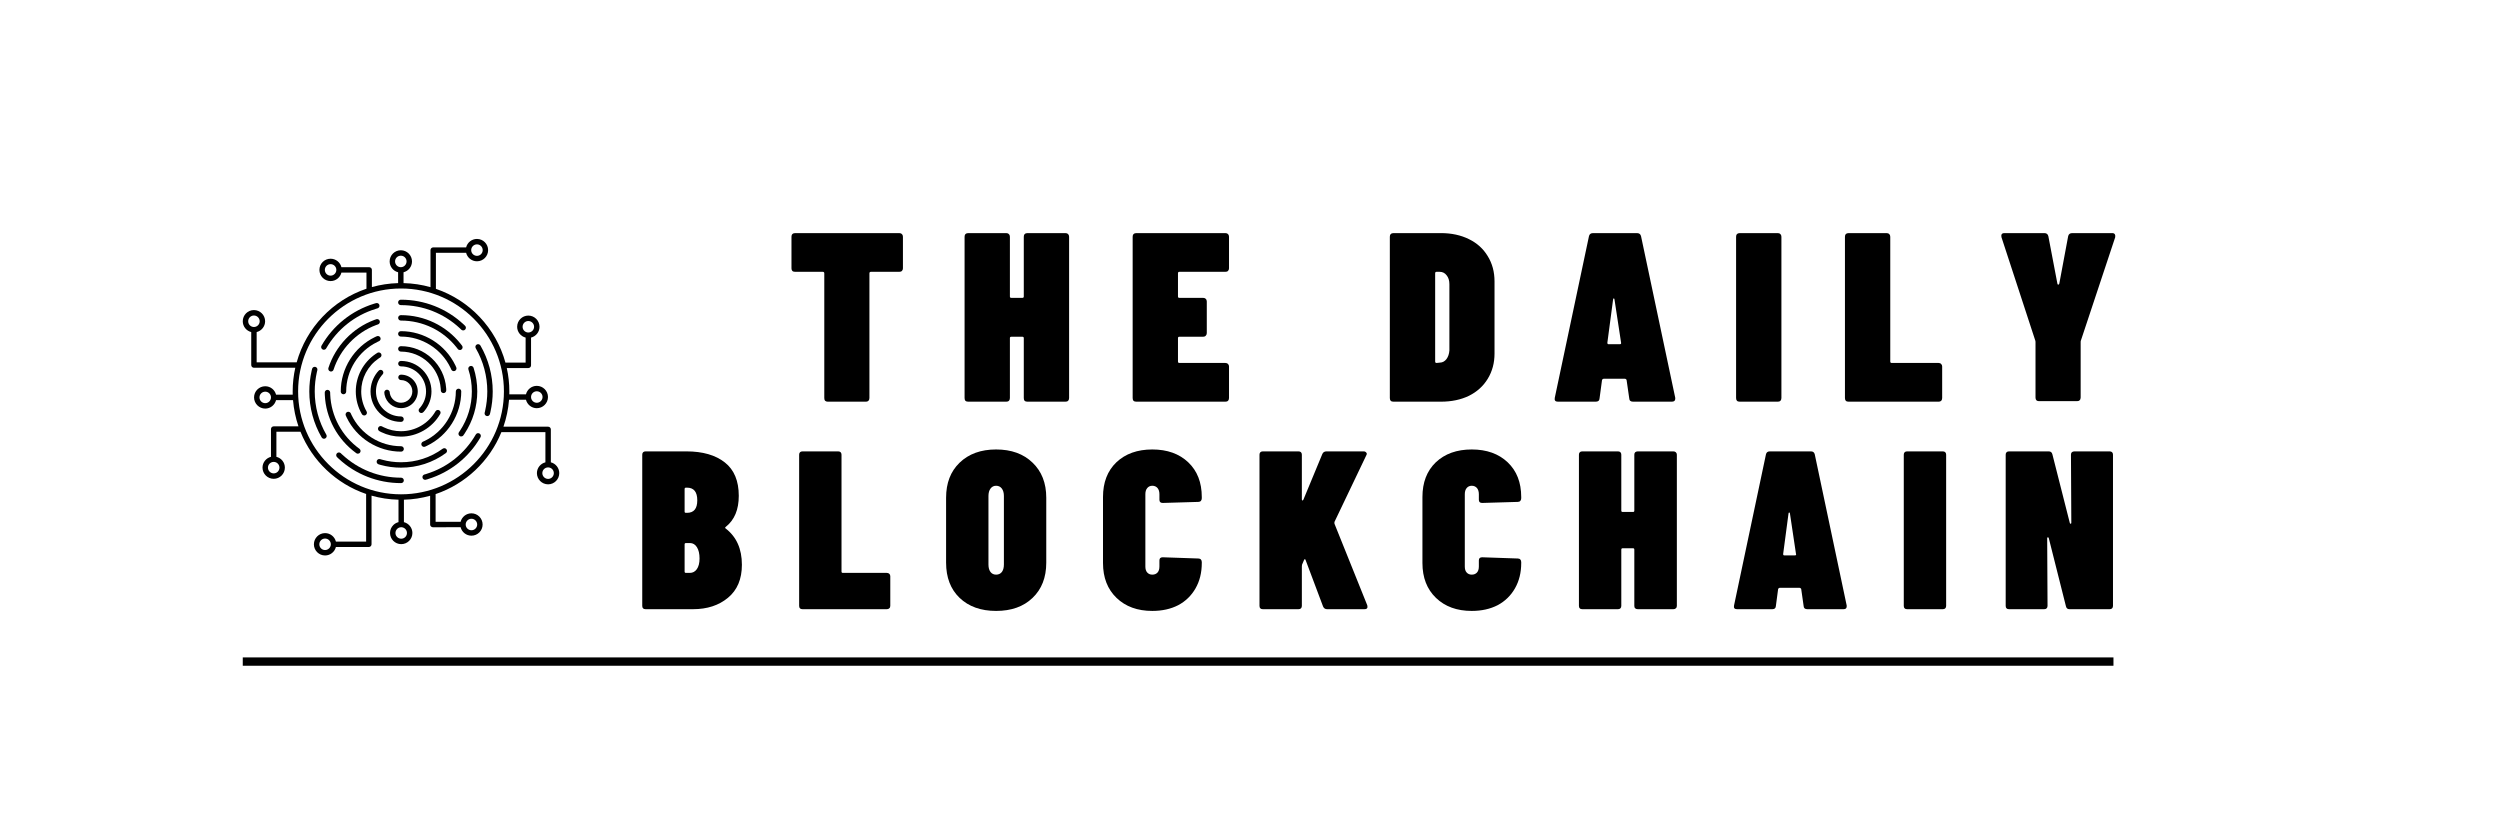 <svg xmlns="http://www.w3.org/2000/svg" xmlns:xlink="http://www.w3.org/1999/xlink" width="300" zoomAndPan="magnify" viewBox="0 0 224.88 75" height="100" preserveAspectRatio="xMidYMid meet"><defs><g></g><clipPath id="0a8875439f"><path d="M 21.789 21.508 L 50.273 21.508 L 50.273 49.992 L 21.789 49.992 Z M 21.789 21.508 " clip-rule="nonzero"></path></clipPath></defs><g clip-path="url(#0a8875439f)"><path fill="#000000" d="M 49.516 41.609 L 49.516 38.645 C 49.516 38.512 49.406 38.402 49.27 38.402 L 45.25 38.402 C 45.516 37.629 45.688 36.816 45.754 35.977 L 47.277 35.977 C 47.387 36.41 47.781 36.738 48.25 36.738 C 48.805 36.738 49.258 36.285 49.258 35.73 C 49.258 35.176 48.805 34.727 48.25 34.727 C 47.781 34.727 47.387 35.051 47.277 35.488 L 45.777 35.488 C 45.781 35.402 45.781 35.312 45.781 35.227 C 45.781 34.504 45.703 33.805 45.551 33.125 L 47.488 33.125 C 47.625 33.125 47.734 33.016 47.734 32.883 L 47.734 30.383 C 48.172 30.273 48.496 29.879 48.496 29.41 C 48.496 28.855 48.043 28.402 47.488 28.402 C 46.934 28.402 46.484 28.855 46.484 29.41 C 46.484 29.879 46.809 30.273 47.246 30.383 L 47.246 32.637 L 45.43 32.637 C 44.574 29.523 42.207 27.031 39.172 25.996 L 39.172 22.754 L 41.891 22.754 C 42 23.191 42.395 23.516 42.867 23.516 C 43.422 23.516 43.871 23.066 43.871 22.512 C 43.871 21.957 43.422 21.504 42.867 21.504 C 42.395 21.504 42 21.828 41.891 22.266 L 38.926 22.266 C 38.793 22.266 38.684 22.375 38.684 22.512 L 38.684 25.844 C 37.91 25.625 37.098 25.5 36.258 25.48 L 36.258 24.504 C 36.695 24.395 37.02 24 37.02 23.527 C 37.02 22.973 36.566 22.523 36.016 22.523 C 35.461 22.523 35.008 22.973 35.008 23.527 C 35.008 24 35.332 24.395 35.77 24.504 L 35.77 25.48 C 34.953 25.504 34.164 25.625 33.41 25.836 L 33.41 24.289 C 33.41 24.156 33.301 24.047 33.164 24.047 L 30.668 24.047 C 30.559 23.609 30.164 23.285 29.691 23.285 C 29.137 23.285 28.688 23.734 28.688 24.289 C 28.688 24.844 29.137 25.297 29.691 25.297 C 30.164 25.297 30.559 24.973 30.668 24.535 L 32.922 24.535 L 32.922 25.984 C 29.879 27.012 27.508 29.5 26.641 32.609 L 23.039 32.609 L 23.039 29.887 C 23.473 29.777 23.801 29.383 23.801 28.914 C 23.801 28.359 23.348 27.906 22.793 27.906 C 22.238 27.906 21.789 28.359 21.789 28.914 C 21.789 29.383 22.113 29.777 22.551 29.887 L 22.551 32.852 C 22.551 32.988 22.66 33.098 22.793 33.098 L 26.516 33.098 C 26.363 33.781 26.281 34.496 26.281 35.227 C 26.281 35.324 26.285 35.422 26.285 35.52 L 24.785 35.52 C 24.676 35.086 24.281 34.762 23.812 34.762 C 23.258 34.762 22.805 35.211 22.805 35.766 C 22.805 36.32 23.258 36.773 23.812 36.773 C 24.281 36.773 24.676 36.445 24.785 36.012 L 26.312 36.012 C 26.379 36.828 26.547 37.621 26.801 38.371 L 24.574 38.371 C 24.438 38.371 24.328 38.48 24.328 38.613 L 24.328 41.113 C 23.891 41.223 23.566 41.617 23.566 42.086 C 23.566 42.641 24.02 43.094 24.574 43.094 C 25.129 43.094 25.578 42.641 25.578 42.086 C 25.578 41.617 25.254 41.223 24.816 41.113 L 24.816 38.859 L 26.984 38.859 C 28.039 41.48 30.203 43.539 32.891 44.457 L 32.891 48.742 L 30.172 48.742 C 30.062 48.305 29.668 47.98 29.195 47.98 C 28.641 47.98 28.191 48.434 28.191 48.988 C 28.191 49.539 28.641 49.992 29.195 49.992 C 29.668 49.992 30.062 49.668 30.172 49.23 L 33.137 49.23 C 33.27 49.23 33.379 49.121 33.379 48.984 L 33.379 44.609 C 34.152 44.828 34.965 44.953 35.805 44.973 L 35.805 46.992 C 35.629 47.039 35.469 47.125 35.336 47.258 C 35.148 47.449 35.043 47.699 35.043 47.969 C 35.043 48.523 35.496 48.973 36.051 48.973 C 36.605 48.973 37.055 48.523 37.055 47.969 C 37.055 47.5 36.73 47.105 36.293 46.992 L 36.293 44.973 C 37.109 44.953 37.898 44.828 38.652 44.617 L 38.652 47.207 C 38.652 47.254 38.668 47.301 38.691 47.34 C 38.695 47.34 38.695 47.34 38.695 47.344 C 38.695 47.344 38.699 47.348 38.703 47.352 C 38.707 47.359 38.715 47.371 38.727 47.379 C 38.773 47.426 38.832 47.453 38.898 47.453 L 41.395 47.449 C 41.504 47.887 41.898 48.211 42.371 48.211 C 42.926 48.211 43.375 47.762 43.375 47.207 C 43.375 46.652 42.926 46.199 42.371 46.199 C 41.898 46.199 41.504 46.527 41.395 46.961 L 39.145 46.961 L 39.145 44.469 C 41.836 43.559 44.004 41.504 45.066 38.891 L 49.027 38.891 L 49.027 41.609 C 48.59 41.719 48.262 42.113 48.262 42.582 C 48.262 43.137 48.715 43.59 49.27 43.59 C 49.824 43.59 50.273 43.137 50.273 42.582 C 50.273 42.113 49.949 41.719 49.516 41.609 Z M 48.25 35.215 C 48.535 35.215 48.77 35.445 48.77 35.73 C 48.77 36.016 48.535 36.25 48.25 36.25 C 47.965 36.25 47.734 36.016 47.734 35.734 C 47.734 35.73 47.734 35.73 47.734 35.73 C 47.734 35.445 47.965 35.215 48.25 35.215 Z M 46.973 29.41 C 46.973 29.125 47.203 28.891 47.488 28.891 C 47.773 28.891 48.008 29.125 48.008 29.41 C 48.008 29.695 47.773 29.926 47.488 29.926 C 47.203 29.926 46.973 29.695 46.973 29.41 Z M 42.867 21.992 C 43.152 21.992 43.383 22.227 43.383 22.512 C 43.383 22.797 43.152 23.027 42.867 23.027 C 42.582 23.027 42.348 22.797 42.348 22.512 C 42.348 22.227 42.582 21.992 42.867 21.992 Z M 29.691 24.809 C 29.406 24.809 29.176 24.574 29.176 24.289 C 29.176 24.004 29.406 23.773 29.691 23.773 C 29.977 23.773 30.211 24.004 30.211 24.289 C 30.211 24.574 29.977 24.809 29.691 24.809 Z M 22.793 29.43 C 22.508 29.43 22.277 29.199 22.277 28.914 C 22.277 28.629 22.508 28.395 22.793 28.395 C 23.078 28.395 23.312 28.629 23.312 28.914 C 23.312 29.199 23.078 29.43 22.793 29.43 Z M 23.812 36.285 C 23.527 36.285 23.293 36.051 23.293 35.766 C 23.293 35.48 23.527 35.25 23.812 35.25 C 24.098 35.25 24.328 35.48 24.328 35.766 C 24.328 36.051 24.098 36.285 23.812 36.285 Z M 25.09 42.086 C 25.09 42.371 24.859 42.605 24.574 42.605 C 24.289 42.605 24.055 42.371 24.055 42.086 C 24.055 41.801 24.289 41.57 24.574 41.57 C 24.859 41.57 25.09 41.801 25.09 42.086 Z M 29.195 49.504 C 28.91 49.504 28.68 49.273 28.68 48.988 C 28.68 48.699 28.91 48.469 29.195 48.469 C 29.48 48.469 29.715 48.699 29.715 48.988 C 29.715 49.273 29.48 49.504 29.195 49.504 Z M 42.371 46.688 C 42.656 46.688 42.887 46.922 42.887 47.207 C 42.887 47.492 42.656 47.723 42.371 47.723 C 42.086 47.723 41.852 47.492 41.852 47.207 C 41.852 46.922 42.086 46.688 42.371 46.688 Z M 35.496 23.527 C 35.496 23.242 35.727 23.012 36.016 23.012 C 36.301 23.012 36.531 23.242 36.531 23.527 C 36.531 23.812 36.301 24.047 36.016 24.047 C 35.727 24.047 35.496 23.812 35.496 23.527 Z M 36.566 47.969 C 36.566 48.254 36.336 48.484 36.051 48.484 C 35.766 48.484 35.531 48.254 35.531 47.969 C 35.531 47.832 35.586 47.699 35.684 47.602 C 35.781 47.504 35.91 47.453 36.047 47.449 C 36.047 47.449 36.051 47.449 36.051 47.449 C 36.336 47.453 36.566 47.684 36.566 47.969 Z M 36.031 44.488 C 30.926 44.488 26.77 40.332 26.77 35.227 C 26.77 30.121 30.926 25.965 36.031 25.965 C 41.137 25.965 45.293 30.121 45.293 35.227 C 45.293 40.332 41.137 44.488 36.031 44.488 Z M 49.27 43.102 C 48.984 43.102 48.75 42.867 48.75 42.582 C 48.75 42.297 48.984 42.066 49.27 42.066 C 49.555 42.066 49.785 42.297 49.785 42.582 C 49.785 42.867 49.555 43.102 49.27 43.102 Z M 49.27 43.102 " fill-opacity="1" fill-rule="nonzero"></path></g><path fill="#000000" d="M 36.039 42.992 L 36.031 42.992 C 34.062 42.992 32.184 42.254 30.746 40.914 C 30.742 40.914 30.742 40.914 30.742 40.914 C 30.73 40.902 30.715 40.887 30.699 40.875 C 30.691 40.867 30.684 40.859 30.676 40.855 C 30.668 40.848 30.664 40.84 30.656 40.832 L 30.613 40.789 C 30.516 40.695 30.359 40.699 30.266 40.793 C 30.172 40.891 30.176 41.047 30.27 41.141 L 30.316 41.184 C 30.324 41.191 30.332 41.199 30.344 41.207 C 30.348 41.215 30.355 41.223 30.363 41.23 C 30.379 41.242 30.395 41.258 30.41 41.273 C 31.941 42.699 33.938 43.48 36.031 43.48 L 36.039 43.48 C 36.176 43.48 36.285 43.371 36.285 43.238 C 36.285 43.102 36.176 42.992 36.039 42.992 Z M 36.039 42.992 " fill-opacity="1" fill-rule="nonzero"></path><path fill="#000000" d="M 43.094 39.016 C 42.977 38.949 42.828 38.988 42.762 39.105 C 41.773 40.816 40.191 42.078 38.312 42.652 C 38.309 42.652 38.309 42.652 38.309 42.656 L 38.254 42.672 C 38.242 42.672 38.234 42.676 38.227 42.68 C 38.215 42.684 38.207 42.684 38.195 42.688 L 38.137 42.703 C 38.008 42.742 37.93 42.875 37.969 43.008 C 38 43.113 38.098 43.184 38.203 43.184 C 38.227 43.184 38.246 43.18 38.27 43.176 L 38.332 43.156 C 38.34 43.152 38.352 43.152 38.363 43.145 C 38.371 43.145 38.383 43.141 38.395 43.141 C 38.414 43.133 38.434 43.125 38.457 43.121 C 38.457 43.121 38.457 43.117 38.461 43.117 C 40.457 42.504 42.137 41.168 43.184 39.352 C 43.25 39.234 43.211 39.082 43.094 39.016 Z M 43.094 39.016 " fill-opacity="1" fill-rule="nonzero"></path><path fill="#000000" d="M 43.18 31.098 C 43.113 30.98 42.965 30.941 42.848 31.008 C 42.73 31.074 42.691 31.223 42.758 31.34 C 43.438 32.516 43.797 33.859 43.797 35.227 C 43.797 35.816 43.73 36.398 43.602 36.969 L 43.59 37.027 C 43.586 37.035 43.586 37.047 43.582 37.055 C 43.578 37.066 43.578 37.074 43.574 37.086 L 43.559 37.145 C 43.527 37.277 43.605 37.41 43.738 37.441 C 43.758 37.445 43.777 37.449 43.797 37.449 C 43.906 37.449 44.004 37.375 44.031 37.266 L 44.047 37.203 C 44.051 37.191 44.051 37.18 44.055 37.172 C 44.059 37.16 44.062 37.148 44.062 37.141 L 44.078 37.078 C 44.078 37.078 44.078 37.074 44.078 37.074 C 44.215 36.473 44.285 35.852 44.285 35.227 C 44.285 33.773 43.902 32.348 43.18 31.098 Z M 43.18 31.098 " fill-opacity="1" fill-rule="nonzero"></path><path fill="#000000" d="M 28.266 35.227 C 28.266 34.641 28.332 34.059 28.457 33.496 L 28.473 33.434 C 28.477 33.426 28.477 33.414 28.477 33.406 C 28.48 33.395 28.484 33.387 28.488 33.375 L 28.5 33.316 C 28.535 33.188 28.457 33.055 28.324 33.02 C 28.195 32.988 28.062 33.066 28.027 33.199 L 28.012 33.262 C 28.008 33.27 28.008 33.281 28.008 33.293 C 28.004 33.301 28 33.312 27.996 33.324 L 27.984 33.383 C 27.984 33.383 27.984 33.387 27.984 33.387 C 27.848 33.988 27.777 34.605 27.777 35.227 C 27.777 36.684 28.16 38.113 28.887 39.363 C 28.934 39.441 29.016 39.488 29.098 39.488 C 29.141 39.488 29.184 39.477 29.223 39.453 C 29.336 39.387 29.379 39.238 29.309 39.121 C 28.625 37.941 28.266 36.598 28.266 35.227 Z M 28.266 35.227 " fill-opacity="1" fill-rule="nonzero"></path><path fill="#000000" d="M 28.965 31.445 C 29.004 31.469 29.043 31.477 29.086 31.477 C 29.168 31.477 29.254 31.434 29.297 31.355 C 30.285 29.645 31.863 28.383 33.742 27.805 L 33.801 27.785 C 33.812 27.781 33.82 27.777 33.828 27.773 C 33.84 27.773 33.848 27.77 33.859 27.77 L 33.918 27.75 C 34.047 27.715 34.125 27.582 34.086 27.449 C 34.051 27.32 33.914 27.246 33.785 27.281 L 33.723 27.301 C 33.711 27.301 33.703 27.305 33.691 27.309 C 33.684 27.312 33.672 27.312 33.66 27.316 L 33.602 27.336 C 33.602 27.336 33.602 27.336 33.598 27.336 C 31.602 27.953 29.922 29.293 28.875 31.113 C 28.809 31.227 28.848 31.379 28.965 31.445 Z M 28.965 31.445 " fill-opacity="1" fill-rule="nonzero"></path><path fill="#000000" d="M 36.016 27.461 L 36.031 27.461 C 38.004 27.461 39.883 28.199 41.324 29.543 L 41.367 29.586 C 41.375 29.594 41.383 29.598 41.395 29.605 C 41.398 29.613 41.406 29.621 41.414 29.629 L 41.457 29.672 C 41.504 29.715 41.566 29.738 41.629 29.738 C 41.691 29.738 41.754 29.715 41.801 29.664 C 41.898 29.57 41.895 29.414 41.797 29.32 L 41.75 29.277 C 41.742 29.27 41.734 29.262 41.727 29.254 C 41.719 29.246 41.715 29.238 41.707 29.23 L 41.66 29.188 L 41.656 29.188 C 40.125 27.758 38.129 26.973 36.031 26.973 L 36.016 26.973 C 35.879 26.973 35.77 27.082 35.77 27.215 C 35.77 27.352 35.879 27.461 36.016 27.461 Z M 36.016 27.461 " fill-opacity="1" fill-rule="nonzero"></path><path fill="#000000" d="M 42.406 35.227 C 42.406 36.488 42.039 37.703 41.348 38.75 C 41.336 38.766 41.324 38.781 41.312 38.801 C 41.309 38.809 41.305 38.816 41.297 38.824 C 41.293 38.832 41.285 38.84 41.281 38.848 L 41.246 38.898 C 41.168 39.008 41.195 39.16 41.305 39.238 C 41.348 39.27 41.395 39.281 41.445 39.281 C 41.523 39.281 41.598 39.246 41.645 39.18 L 41.68 39.125 C 41.688 39.117 41.691 39.109 41.699 39.098 C 41.707 39.09 41.711 39.082 41.719 39.074 C 41.73 39.055 41.742 39.039 41.754 39.02 C 42.5 37.895 42.895 36.582 42.895 35.227 C 42.895 34.5 42.781 33.785 42.562 33.102 C 42.52 32.973 42.383 32.902 42.254 32.945 C 42.125 32.988 42.055 33.125 42.098 33.254 C 42.305 33.887 42.406 34.551 42.406 35.227 Z M 42.406 35.227 " fill-opacity="1" fill-rule="nonzero"></path><path fill="#000000" d="M 34.012 41.789 C 34.031 41.797 34.051 41.801 34.07 41.809 C 34.082 41.812 34.094 41.812 34.102 41.816 C 34.113 41.82 34.121 41.824 34.133 41.824 L 34.195 41.844 C 34.793 42.008 35.41 42.09 36.031 42.09 C 37.496 42.09 38.891 41.637 40.07 40.777 C 40.18 40.699 40.203 40.547 40.125 40.438 C 40.047 40.328 39.895 40.305 39.785 40.383 C 38.688 41.18 37.391 41.602 36.031 41.602 C 35.453 41.602 34.879 41.527 34.324 41.371 L 34.27 41.355 C 34.258 41.355 34.25 41.352 34.238 41.352 C 34.23 41.348 34.219 41.344 34.211 41.34 L 34.152 41.324 C 34.023 41.281 33.887 41.355 33.848 41.484 C 33.809 41.613 33.883 41.75 34.012 41.789 Z M 34.012 41.789 " fill-opacity="1" fill-rule="nonzero"></path><path fill="#000000" d="M 32.004 40.785 C 32.047 40.816 32.098 40.832 32.148 40.832 C 32.223 40.832 32.297 40.797 32.344 40.73 C 32.426 40.625 32.398 40.469 32.289 40.391 C 30.703 39.242 29.746 37.461 29.66 35.512 C 29.66 35.508 29.66 35.508 29.66 35.508 L 29.66 35.449 C 29.66 35.438 29.656 35.426 29.656 35.418 C 29.656 35.406 29.656 35.398 29.656 35.387 L 29.656 35.328 C 29.652 35.191 29.543 35.086 29.406 35.086 C 29.273 35.09 29.164 35.199 29.168 35.336 L 29.168 35.398 C 29.168 35.41 29.172 35.422 29.172 35.434 C 29.172 35.441 29.172 35.453 29.172 35.465 C 29.172 35.484 29.172 35.504 29.172 35.523 C 29.172 35.523 29.172 35.527 29.172 35.527 C 29.266 37.629 30.297 39.547 32.004 40.785 Z M 32.004 40.785 " fill-opacity="1" fill-rule="nonzero"></path><path fill="#000000" d="M 33.805 28.73 L 33.742 28.754 C 33.734 28.758 33.723 28.762 33.715 28.766 C 33.703 28.77 33.695 28.77 33.684 28.773 C 33.664 28.781 33.645 28.789 33.625 28.797 C 33.625 28.797 33.625 28.797 33.621 28.797 C 31.676 29.527 30.133 31.141 29.496 33.117 C 29.457 33.246 29.527 33.383 29.656 33.426 C 29.68 33.434 29.703 33.438 29.73 33.438 C 29.832 33.438 29.93 33.371 29.961 33.266 C 30.555 31.434 31.984 29.934 33.793 29.254 C 33.812 29.246 33.832 29.242 33.852 29.234 C 33.859 29.23 33.867 29.227 33.879 29.223 C 33.887 29.219 33.898 29.219 33.906 29.215 L 33.965 29.195 C 34.09 29.148 34.16 29.012 34.113 28.883 C 34.07 28.758 33.934 28.688 33.805 28.73 Z M 33.805 28.73 " fill-opacity="1" fill-rule="nonzero"></path><path fill="#000000" d="M 36.016 28.852 L 36.031 28.852 C 37.988 28.852 39.809 29.73 41.027 31.262 L 41.062 31.309 C 41.07 31.316 41.074 31.324 41.082 31.332 C 41.086 31.34 41.094 31.348 41.102 31.359 L 41.137 31.406 C 41.184 31.469 41.258 31.504 41.332 31.504 C 41.383 31.504 41.434 31.488 41.477 31.453 C 41.586 31.371 41.605 31.219 41.527 31.113 C 41.512 31.094 41.5 31.078 41.488 31.062 C 41.48 31.051 41.473 31.043 41.465 31.035 C 41.461 31.027 41.453 31.02 41.449 31.012 L 41.41 30.961 C 40.098 29.309 38.137 28.363 36.031 28.363 L 36.016 28.363 C 35.883 28.363 35.773 28.473 35.773 28.605 C 35.773 28.742 35.883 28.852 36.016 28.852 Z M 36.016 28.852 " fill-opacity="1" fill-rule="nonzero"></path><path fill="#000000" d="M 33.852 30.262 C 33.836 30.27 33.816 30.277 33.797 30.285 C 33.785 30.289 33.777 30.297 33.766 30.301 C 33.758 30.305 33.746 30.309 33.738 30.312 C 33.719 30.32 33.699 30.332 33.68 30.34 C 31.816 31.238 30.609 33.156 30.609 35.227 L 30.609 35.238 C 30.609 35.375 30.719 35.484 30.852 35.484 C 30.988 35.484 31.098 35.375 31.098 35.238 L 31.098 35.227 C 31.098 33.344 32.195 31.598 33.895 30.781 C 33.91 30.77 33.926 30.762 33.945 30.754 C 33.953 30.75 33.961 30.746 33.969 30.742 C 33.98 30.738 33.988 30.734 33.996 30.73 C 34.016 30.723 34.031 30.715 34.051 30.707 C 34.172 30.652 34.23 30.508 34.176 30.387 C 34.121 30.262 33.977 30.207 33.852 30.262 Z M 33.852 30.262 " fill-opacity="1" fill-rule="nonzero"></path><path fill="#000000" d="M 41.453 35.223 C 41.453 35.09 41.344 34.98 41.211 34.98 C 41.074 34.98 40.965 35.094 40.965 35.227 C 40.965 37.113 39.863 38.859 38.164 39.68 L 38.109 39.703 C 38.102 39.707 38.094 39.711 38.086 39.715 C 38.078 39.719 38.066 39.723 38.059 39.727 L 38.004 39.75 C 37.883 39.805 37.824 39.949 37.879 40.07 C 37.922 40.164 38.012 40.219 38.105 40.219 C 38.137 40.219 38.172 40.211 38.203 40.199 C 38.223 40.188 38.242 40.18 38.258 40.172 C 38.27 40.168 38.277 40.164 38.289 40.156 C 38.297 40.152 38.309 40.148 38.316 40.145 L 38.371 40.121 C 38.371 40.121 38.375 40.117 38.375 40.117 C 40.246 39.219 41.453 37.301 41.453 35.227 Z M 41.453 35.223 " fill-opacity="1" fill-rule="nonzero"></path><path fill="#000000" d="M 36.016 30.293 L 36.031 30.293 C 37.922 30.293 39.668 31.395 40.484 33.098 L 40.508 33.152 C 40.512 33.16 40.516 33.168 40.523 33.176 C 40.523 33.184 40.527 33.195 40.531 33.203 C 40.539 33.223 40.547 33.238 40.555 33.258 C 40.598 33.348 40.688 33.402 40.781 33.402 C 40.812 33.402 40.844 33.395 40.879 33.383 C 41 33.328 41.059 33.184 41.004 33.062 C 40.996 33.043 40.988 33.023 40.977 33.004 C 40.973 32.992 40.969 32.984 40.965 32.977 C 40.961 32.965 40.957 32.953 40.953 32.945 C 40.941 32.926 40.934 32.906 40.926 32.887 C 40.027 31.016 38.105 29.805 36.031 29.805 L 36.016 29.805 C 35.879 29.805 35.77 29.914 35.77 30.051 C 35.773 30.184 35.883 30.293 36.016 30.293 Z M 36.016 30.293 " fill-opacity="1" fill-rule="nonzero"></path><path fill="#000000" d="M 31.582 37.363 C 31.574 37.344 31.566 37.328 31.559 37.309 C 31.555 37.301 31.547 37.293 31.543 37.285 C 31.539 37.277 31.539 37.266 31.535 37.258 L 31.512 37.203 C 31.457 37.082 31.312 37.027 31.188 37.078 C 31.066 37.133 31.008 37.277 31.062 37.402 L 31.09 37.457 C 31.094 37.469 31.098 37.477 31.102 37.488 C 31.105 37.496 31.109 37.508 31.113 37.516 C 31.125 37.535 31.133 37.555 31.141 37.574 C 32.039 39.441 33.961 40.648 36.031 40.648 L 36.039 40.648 C 36.176 40.648 36.285 40.539 36.285 40.406 C 36.285 40.27 36.176 40.16 36.039 40.16 L 36.031 40.16 C 34.145 40.16 32.398 39.062 31.582 37.363 Z M 31.582 37.363 " fill-opacity="1" fill-rule="nonzero"></path><path fill="#000000" d="M 34.469 38.453 C 34.453 38.445 34.434 38.434 34.418 38.426 C 34.41 38.422 34.402 38.418 34.391 38.414 C 34.383 38.41 34.375 38.406 34.367 38.402 C 34.352 38.395 34.336 38.383 34.32 38.375 C 34.199 38.309 34.051 38.355 33.988 38.473 C 33.922 38.59 33.965 38.738 34.086 38.805 C 34.102 38.812 34.121 38.824 34.141 38.832 C 34.152 38.84 34.16 38.844 34.172 38.848 C 34.18 38.852 34.188 38.859 34.199 38.863 C 34.219 38.871 34.234 38.883 34.254 38.891 C 34.812 39.16 35.41 39.297 36.031 39.297 C 37.48 39.297 38.836 38.516 39.559 37.258 C 39.629 37.141 39.586 36.992 39.469 36.926 C 39.355 36.859 39.203 36.898 39.137 37.016 C 38.5 38.121 37.309 38.809 36.031 38.809 C 35.484 38.809 34.957 38.691 34.469 38.453 Z M 34.469 38.453 " fill-opacity="1" fill-rule="nonzero"></path><path fill="#000000" d="M 36.02 31.645 L 36.031 31.645 C 37.906 31.645 39.473 33.105 39.605 34.973 C 39.605 34.992 39.609 35.008 39.609 35.027 C 39.609 35.039 39.609 35.047 39.613 35.055 C 39.613 35.066 39.609 35.074 39.613 35.082 C 39.613 35.102 39.613 35.121 39.613 35.141 C 39.617 35.273 39.727 35.379 39.855 35.379 C 39.859 35.379 39.863 35.379 39.863 35.379 C 40 35.375 40.105 35.262 40.102 35.129 C 40.102 35.105 40.102 35.086 40.102 35.066 C 40.098 35.055 40.098 35.043 40.098 35.031 C 40.098 35.023 40.098 35.012 40.098 35 C 40.094 34.98 40.094 34.961 40.094 34.938 C 39.945 32.816 38.16 31.156 36.031 31.156 L 36.02 31.156 C 35.883 31.156 35.773 31.266 35.773 31.398 C 35.773 31.535 35.883 31.645 36.02 31.645 Z M 36.02 31.645 " fill-opacity="1" fill-rule="nonzero"></path><path fill="#000000" d="M 33.902 31.754 C 33.887 31.766 33.867 31.777 33.848 31.789 C 33.84 31.797 33.832 31.801 33.824 31.809 C 33.812 31.812 33.805 31.816 33.797 31.824 C 33.777 31.836 33.762 31.848 33.742 31.859 C 32.625 32.621 31.961 33.879 31.961 35.227 C 31.961 35.945 32.148 36.652 32.508 37.27 C 32.555 37.348 32.637 37.391 32.719 37.391 C 32.762 37.391 32.805 37.383 32.844 37.359 C 32.961 37.289 33 37.141 32.93 37.023 C 32.617 36.48 32.449 35.859 32.449 35.227 C 32.449 34.039 33.035 32.934 34.016 32.262 C 34.016 32.262 34.016 32.262 34.02 32.262 C 34.035 32.254 34.051 32.242 34.066 32.23 C 34.074 32.227 34.078 32.223 34.086 32.215 C 34.094 32.211 34.102 32.207 34.109 32.203 C 34.125 32.191 34.145 32.18 34.16 32.172 C 34.273 32.102 34.309 31.949 34.238 31.836 C 34.168 31.723 34.02 31.684 33.902 31.754 Z M 33.902 31.754 " fill-opacity="1" fill-rule="nonzero"></path><path fill="#000000" d="M 37.789 36.641 C 37.777 36.656 37.766 36.668 37.754 36.684 C 37.746 36.691 37.742 36.695 37.738 36.703 C 37.73 36.711 37.727 36.715 37.719 36.723 C 37.707 36.734 37.695 36.75 37.684 36.762 C 37.59 36.859 37.598 37.016 37.695 37.105 C 37.742 37.152 37.801 37.172 37.863 37.172 C 37.926 37.172 37.992 37.148 38.039 37.094 C 38.055 37.078 38.07 37.062 38.086 37.047 C 38.09 37.039 38.098 37.031 38.105 37.023 C 38.113 37.016 38.121 37.008 38.125 37 C 38.141 36.98 38.152 36.965 38.168 36.949 C 38.559 36.465 38.773 35.852 38.773 35.227 C 38.773 33.715 37.543 32.484 36.027 32.484 L 36.02 32.484 C 35.887 32.484 35.777 32.594 35.777 32.727 C 35.777 32.863 35.887 32.973 36.02 32.973 L 36.031 32.973 C 37.273 32.973 38.285 33.984 38.285 35.227 C 38.285 35.75 38.113 36.238 37.789 36.641 Z M 37.789 36.641 " fill-opacity="1" fill-rule="nonzero"></path><path fill="#000000" d="M 34.02 33.363 C 34.004 33.379 33.988 33.395 33.977 33.41 C 33.969 33.418 33.961 33.426 33.957 33.438 C 33.945 33.445 33.941 33.453 33.934 33.461 C 33.918 33.477 33.906 33.492 33.891 33.508 C 33.504 33.992 33.289 34.605 33.289 35.227 C 33.289 36.738 34.52 37.969 36.031 37.969 L 36.035 37.969 C 36.172 37.969 36.277 37.859 36.277 37.727 C 36.277 37.59 36.168 37.48 36.031 37.48 C 34.789 37.48 33.777 36.469 33.777 35.227 C 33.777 34.707 33.949 34.219 34.273 33.816 C 34.285 33.801 34.297 33.789 34.305 33.773 C 34.312 33.77 34.316 33.762 34.32 33.754 C 34.328 33.746 34.336 33.742 34.34 33.734 C 34.352 33.723 34.363 33.707 34.375 33.695 C 34.469 33.598 34.461 33.441 34.363 33.352 C 34.266 33.258 34.109 33.266 34.02 33.363 Z M 34.02 33.363 " fill-opacity="1" fill-rule="nonzero"></path><path fill="#000000" d="M 34.543 35.441 C 34.543 35.453 34.543 35.465 34.543 35.477 C 34.547 35.5 34.555 35.523 34.559 35.547 C 34.707 36.234 35.328 36.734 36.031 36.734 C 36.863 36.734 37.539 36.059 37.539 35.227 C 37.539 34.395 36.863 33.719 36.031 33.719 L 36.027 33.719 C 35.891 33.719 35.785 33.828 35.785 33.965 C 35.785 34.098 35.898 34.207 36.031 34.207 C 36.594 34.207 37.051 34.664 37.051 35.227 C 37.051 35.789 36.594 36.246 36.031 36.246 C 35.555 36.246 35.137 35.91 35.035 35.445 C 35.031 35.43 35.027 35.414 35.027 35.398 C 35.023 35.391 35.023 35.383 35.02 35.375 C 35.02 35.367 35.02 35.359 35.02 35.348 C 35.02 35.332 35.016 35.316 35.016 35.301 C 35.004 35.168 34.887 35.066 34.754 35.074 C 34.621 35.086 34.52 35.203 34.527 35.336 C 34.531 35.359 34.531 35.383 34.535 35.406 C 34.535 35.418 34.539 35.43 34.543 35.441 Z M 34.543 35.441 " fill-opacity="1" fill-rule="nonzero"></path><g fill="#000000" fill-opacity="1"><g transform="translate(70.782, 36.151)"><g><path d="M 10.094 -15.172 C 10.195 -15.172 10.273 -15.141 10.328 -15.078 C 10.391 -15.023 10.422 -14.945 10.422 -14.844 L 10.422 -12 C 10.422 -11.906 10.391 -11.828 10.328 -11.766 C 10.273 -11.711 10.195 -11.688 10.094 -11.688 L 7.547 -11.688 C 7.453 -11.688 7.406 -11.641 7.406 -11.547 L 7.406 -0.328 C 7.406 -0.223 7.375 -0.141 7.312 -0.078 C 7.258 -0.023 7.188 0 7.094 0 L 3.656 0 C 3.562 0 3.484 -0.023 3.422 -0.078 C 3.367 -0.141 3.344 -0.223 3.344 -0.328 L 3.344 -11.547 C 3.344 -11.641 3.297 -11.688 3.203 -11.688 L 0.719 -11.688 C 0.613 -11.688 0.531 -11.711 0.469 -11.766 C 0.414 -11.828 0.391 -11.906 0.391 -12 L 0.391 -14.844 C 0.391 -14.945 0.414 -15.023 0.469 -15.078 C 0.531 -15.141 0.613 -15.172 0.719 -15.172 Z M 10.094 -15.172 "></path></g></g></g><g fill="#000000" fill-opacity="1"><g transform="translate(86.19, 36.151)"><g><path d="M 5.891 -14.844 C 5.891 -14.945 5.914 -15.023 5.969 -15.078 C 6.031 -15.141 6.113 -15.172 6.219 -15.172 L 9.641 -15.172 C 9.742 -15.172 9.82 -15.141 9.875 -15.078 C 9.938 -15.023 9.969 -14.945 9.969 -14.844 L 9.969 -0.328 C 9.969 -0.223 9.938 -0.141 9.875 -0.078 C 9.82 -0.023 9.742 0 9.641 0 L 6.219 0 C 6.113 0 6.031 -0.023 5.969 -0.078 C 5.914 -0.141 5.891 -0.223 5.891 -0.328 L 5.891 -5.719 C 5.891 -5.801 5.848 -5.844 5.766 -5.844 L 4.766 -5.844 C 4.68 -5.844 4.641 -5.801 4.641 -5.719 L 4.641 -0.328 C 4.641 -0.223 4.609 -0.141 4.547 -0.078 C 4.492 -0.023 4.414 0 4.312 0 L 0.891 0 C 0.785 0 0.703 -0.023 0.641 -0.078 C 0.586 -0.141 0.562 -0.223 0.562 -0.328 L 0.562 -14.844 C 0.562 -14.945 0.586 -15.023 0.641 -15.078 C 0.703 -15.141 0.785 -15.172 0.891 -15.172 L 4.312 -15.172 C 4.414 -15.172 4.492 -15.141 4.547 -15.078 C 4.609 -15.023 4.641 -14.945 4.641 -14.844 L 4.641 -9.469 C 4.641 -9.383 4.68 -9.344 4.766 -9.344 L 5.766 -9.344 C 5.848 -9.344 5.891 -9.383 5.891 -9.469 Z M 5.891 -14.844 "></path></g></g></g><g fill="#000000" fill-opacity="1"><g transform="translate(101.317, 36.151)"><g><path d="M 9.234 -12 C 9.234 -11.906 9.203 -11.828 9.141 -11.766 C 9.086 -11.711 9.008 -11.688 8.906 -11.688 L 4.766 -11.688 C 4.68 -11.688 4.641 -11.641 4.641 -11.547 L 4.641 -9.469 C 4.641 -9.383 4.68 -9.344 4.766 -9.344 L 6.906 -9.344 C 7.008 -9.344 7.086 -9.312 7.141 -9.25 C 7.203 -9.195 7.234 -9.117 7.234 -9.016 L 7.234 -6.172 C 7.234 -6.078 7.203 -6 7.141 -5.938 C 7.086 -5.875 7.008 -5.844 6.906 -5.844 L 4.766 -5.844 C 4.68 -5.844 4.641 -5.801 4.641 -5.719 L 4.641 -3.625 C 4.641 -3.531 4.68 -3.484 4.766 -3.484 L 8.906 -3.484 C 9.008 -3.484 9.086 -3.453 9.141 -3.391 C 9.203 -3.336 9.234 -3.266 9.234 -3.172 L 9.234 -0.328 C 9.234 -0.223 9.203 -0.141 9.141 -0.078 C 9.086 -0.023 9.008 0 8.906 0 L 0.891 0 C 0.785 0 0.703 -0.023 0.641 -0.078 C 0.586 -0.141 0.562 -0.223 0.562 -0.328 L 0.562 -14.844 C 0.562 -14.945 0.586 -15.023 0.641 -15.078 C 0.703 -15.141 0.785 -15.172 0.891 -15.172 L 8.906 -15.172 C 9.008 -15.172 9.086 -15.141 9.141 -15.078 C 9.203 -15.023 9.234 -14.945 9.234 -14.844 Z M 9.234 -12 "></path></g></g></g><g fill="#000000" fill-opacity="1"><g transform="translate(115.534, 36.151)"><g></g></g></g><g fill="#000000" fill-opacity="1"><g transform="translate(124.463, 36.151)"><g><path d="M 0.891 0 C 0.785 0 0.703 -0.023 0.641 -0.078 C 0.586 -0.141 0.562 -0.223 0.562 -0.328 L 0.562 -14.844 C 0.562 -14.945 0.586 -15.023 0.641 -15.078 C 0.703 -15.141 0.785 -15.172 0.891 -15.172 L 5.156 -15.172 C 6.113 -15.172 6.957 -14.988 7.688 -14.625 C 8.414 -14.27 8.977 -13.758 9.375 -13.094 C 9.781 -12.438 9.984 -11.68 9.984 -10.828 L 9.984 -4.328 C 9.984 -3.484 9.781 -2.727 9.375 -2.062 C 8.977 -1.406 8.414 -0.895 7.688 -0.531 C 6.957 -0.176 6.113 0 5.156 0 Z M 4.641 -3.625 C 4.641 -3.531 4.68 -3.484 4.766 -3.484 L 5.078 -3.516 C 5.305 -3.523 5.5 -3.629 5.656 -3.828 C 5.812 -4.035 5.898 -4.297 5.922 -4.609 L 5.922 -10.578 C 5.922 -10.91 5.836 -11.176 5.672 -11.375 C 5.516 -11.582 5.305 -11.688 5.047 -11.688 L 4.766 -11.688 C 4.68 -11.688 4.641 -11.641 4.641 -11.547 Z M 4.641 -3.625 "></path></g></g></g><g fill="#000000" fill-opacity="1"><g transform="translate(139.525, 36.151)"><g><path d="M 7.391 0 C 7.172 0 7.055 -0.098 7.047 -0.297 L 6.812 -1.922 C 6.812 -1.953 6.797 -1.984 6.766 -2.016 C 6.734 -2.047 6.695 -2.062 6.656 -2.062 L 4.75 -2.062 C 4.707 -2.062 4.672 -2.047 4.641 -2.016 C 4.609 -1.984 4.594 -1.953 4.594 -1.922 L 4.375 -0.297 C 4.363 -0.098 4.25 0 4.031 0 L 0.625 0 C 0.395 0 0.301 -0.113 0.344 -0.344 L 3.422 -14.891 C 3.461 -15.078 3.586 -15.172 3.797 -15.172 L 7.734 -15.172 C 7.941 -15.172 8.066 -15.078 8.109 -14.891 L 11.188 -0.344 L 11.188 -0.266 C 11.188 -0.086 11.082 0 10.875 0 Z M 5.078 -5.312 C 5.078 -5.219 5.109 -5.172 5.172 -5.172 L 6.203 -5.172 C 6.297 -5.172 6.332 -5.219 6.312 -5.312 L 5.719 -9.203 C 5.707 -9.266 5.688 -9.297 5.656 -9.297 C 5.625 -9.297 5.602 -9.266 5.594 -9.203 Z M 5.078 -5.312 "></path></g></g></g><g fill="#000000" fill-opacity="1"><g transform="translate(155.626, 36.151)"><g><path d="M 0.891 0 C 0.785 0 0.703 -0.023 0.641 -0.078 C 0.586 -0.141 0.562 -0.223 0.562 -0.328 L 0.562 -14.844 C 0.562 -14.945 0.586 -15.023 0.641 -15.078 C 0.703 -15.141 0.785 -15.172 0.891 -15.172 L 4.312 -15.172 C 4.414 -15.172 4.492 -15.141 4.547 -15.078 C 4.609 -15.023 4.641 -14.945 4.641 -14.844 L 4.641 -0.328 C 4.641 -0.223 4.609 -0.141 4.547 -0.078 C 4.492 -0.023 4.414 0 4.312 0 Z M 0.891 0 "></path></g></g></g><g fill="#000000" fill-opacity="1"><g transform="translate(165.423, 36.151)"><g><path d="M 0.891 0 C 0.785 0 0.703 -0.023 0.641 -0.078 C 0.586 -0.141 0.562 -0.223 0.562 -0.328 L 0.562 -14.844 C 0.562 -14.945 0.586 -15.023 0.641 -15.078 C 0.703 -15.141 0.785 -15.172 0.891 -15.172 L 4.312 -15.172 C 4.414 -15.172 4.492 -15.141 4.547 -15.078 C 4.609 -15.023 4.641 -14.945 4.641 -14.844 L 4.641 -3.625 C 4.641 -3.531 4.68 -3.484 4.766 -3.484 L 9 -3.484 C 9.094 -3.484 9.164 -3.453 9.219 -3.391 C 9.281 -3.336 9.312 -3.266 9.312 -3.172 L 9.312 -0.328 C 9.312 -0.223 9.281 -0.141 9.219 -0.078 C 9.164 -0.023 9.094 0 9 0 Z M 0.891 0 "></path></g></g></g><g fill="#000000" fill-opacity="1"><g transform="translate(179.683, 36.151)"><g><path d="M 3.766 -0.047 C 3.672 -0.047 3.594 -0.07 3.531 -0.125 C 3.477 -0.188 3.453 -0.27 3.453 -0.375 L 3.453 -5.359 C 3.453 -5.441 3.441 -5.5 3.422 -5.531 L 0.391 -14.797 C 0.379 -14.828 0.375 -14.875 0.375 -14.938 C 0.375 -15.094 0.469 -15.172 0.656 -15.172 L 4.25 -15.172 C 4.445 -15.172 4.566 -15.078 4.609 -14.891 L 5.422 -10.625 C 5.43 -10.562 5.457 -10.531 5.5 -10.531 C 5.539 -10.531 5.57 -10.562 5.594 -10.625 L 6.391 -14.891 C 6.43 -15.078 6.555 -15.172 6.766 -15.172 L 10.359 -15.172 C 10.473 -15.172 10.551 -15.133 10.594 -15.062 C 10.633 -15 10.645 -14.91 10.625 -14.797 L 7.547 -5.531 C 7.523 -5.5 7.516 -5.441 7.516 -5.359 L 7.516 -0.375 C 7.516 -0.27 7.484 -0.188 7.422 -0.125 C 7.367 -0.07 7.289 -0.047 7.188 -0.047 Z M 3.766 -0.047 "></path></g></g></g><g fill="#000000" fill-opacity="1"><g transform="translate(57.211, 54.827)"><g><path d="M 9.5 -4 C 9.5 -2.707 9.082 -1.719 8.25 -1.031 C 7.426 -0.344 6.379 0 5.109 0 L 0.828 0 C 0.734 0 0.66 -0.023 0.609 -0.078 C 0.555 -0.129 0.531 -0.203 0.531 -0.297 L 0.531 -13.906 C 0.531 -14 0.555 -14.07 0.609 -14.125 C 0.66 -14.176 0.734 -14.203 0.828 -14.203 L 4.5 -14.203 C 5.977 -14.203 7.133 -13.867 7.969 -13.203 C 8.801 -12.547 9.219 -11.547 9.219 -10.203 C 9.219 -8.961 8.832 -8.035 8.062 -7.422 C 7.988 -7.367 7.973 -7.32 8.016 -7.281 C 9.004 -6.531 9.5 -5.438 9.5 -4 Z M 4.469 -10.938 C 4.383 -10.938 4.344 -10.895 4.344 -10.812 L 4.344 -8.781 C 4.344 -8.707 4.383 -8.672 4.469 -8.672 L 4.562 -8.672 C 5.176 -8.672 5.484 -9.047 5.484 -9.797 C 5.484 -10.555 5.176 -10.938 4.562 -10.938 Z M 4.812 -3.266 C 5.07 -3.266 5.281 -3.375 5.438 -3.594 C 5.602 -3.82 5.688 -4.145 5.688 -4.562 C 5.688 -4.988 5.609 -5.328 5.453 -5.578 C 5.297 -5.828 5.086 -5.953 4.828 -5.953 L 4.469 -5.953 C 4.383 -5.953 4.344 -5.91 4.344 -5.828 L 4.344 -3.391 C 4.344 -3.305 4.383 -3.266 4.469 -3.266 Z M 4.812 -3.266 "></path></g></g></g><g fill="#000000" fill-opacity="1"><g transform="translate(71.332, 54.827)"><g><path d="M 0.828 0 C 0.734 0 0.66 -0.023 0.609 -0.078 C 0.555 -0.129 0.531 -0.203 0.531 -0.297 L 0.531 -13.906 C 0.531 -14 0.555 -14.07 0.609 -14.125 C 0.66 -14.176 0.734 -14.203 0.828 -14.203 L 4.047 -14.203 C 4.141 -14.203 4.211 -14.176 4.266 -14.125 C 4.316 -14.07 4.344 -14 4.344 -13.906 L 4.344 -3.391 C 4.344 -3.305 4.383 -3.266 4.469 -3.266 L 8.422 -3.266 C 8.516 -3.266 8.586 -3.238 8.641 -3.188 C 8.703 -3.133 8.734 -3.062 8.734 -2.969 L 8.734 -0.297 C 8.734 -0.203 8.703 -0.129 8.641 -0.078 C 8.586 -0.023 8.516 0 8.422 0 Z M 0.828 0 "></path></g></g></g><g fill="#000000" fill-opacity="1"><g transform="translate(84.682, 54.827)"><g><path d="M 4.906 0.156 C 3.539 0.156 2.445 -0.234 1.625 -1.016 C 0.812 -1.797 0.406 -2.852 0.406 -4.188 L 0.406 -10.031 C 0.406 -11.352 0.812 -12.406 1.625 -13.188 C 2.445 -13.977 3.539 -14.375 4.906 -14.375 C 6.281 -14.375 7.375 -13.977 8.188 -13.188 C 9.008 -12.406 9.422 -11.352 9.422 -10.031 L 9.422 -4.188 C 9.422 -2.852 9.008 -1.797 8.188 -1.016 C 7.375 -0.234 6.281 0.156 4.906 0.156 Z M 4.906 -3.109 C 5.125 -3.109 5.297 -3.188 5.422 -3.344 C 5.547 -3.508 5.609 -3.734 5.609 -4.016 L 5.609 -10.188 C 5.609 -10.469 5.547 -10.691 5.422 -10.859 C 5.297 -11.023 5.125 -11.109 4.906 -11.109 C 4.695 -11.109 4.531 -11.023 4.406 -10.859 C 4.281 -10.691 4.219 -10.469 4.219 -10.188 L 4.219 -4.016 C 4.219 -3.734 4.281 -3.508 4.406 -3.344 C 4.531 -3.188 4.695 -3.109 4.906 -3.109 Z M 4.906 -3.109 "></path></g></g></g><g fill="#000000" fill-opacity="1"><g transform="translate(98.804, 54.827)"><g><path d="M 4.844 0.156 C 3.508 0.156 2.438 -0.234 1.625 -1.016 C 0.812 -1.797 0.406 -2.844 0.406 -4.156 L 0.406 -10.094 C 0.406 -11.406 0.805 -12.445 1.609 -13.219 C 2.422 -13.988 3.5 -14.375 4.844 -14.375 C 6.188 -14.375 7.266 -13.988 8.078 -13.219 C 8.891 -12.445 9.297 -11.406 9.297 -10.094 L 9.297 -9.984 C 9.297 -9.891 9.27 -9.812 9.219 -9.75 C 9.164 -9.688 9.086 -9.656 8.984 -9.656 L 5.781 -9.562 C 5.582 -9.562 5.484 -9.656 5.484 -9.844 L 5.484 -10.344 C 5.484 -10.582 5.426 -10.77 5.312 -10.906 C 5.195 -11.039 5.039 -11.109 4.844 -11.109 C 4.656 -11.109 4.504 -11.039 4.391 -10.906 C 4.273 -10.77 4.219 -10.582 4.219 -10.344 L 4.219 -3.844 C 4.219 -3.602 4.273 -3.422 4.391 -3.297 C 4.504 -3.172 4.656 -3.109 4.844 -3.109 C 5.039 -3.109 5.195 -3.172 5.312 -3.297 C 5.426 -3.422 5.484 -3.602 5.484 -3.844 L 5.484 -4.391 C 5.484 -4.578 5.582 -4.672 5.781 -4.672 L 8.984 -4.562 C 9.086 -4.562 9.164 -4.531 9.219 -4.469 C 9.27 -4.414 9.297 -4.336 9.297 -4.234 L 9.297 -4.156 C 9.297 -3.289 9.109 -2.531 8.734 -1.875 C 8.359 -1.219 7.836 -0.711 7.172 -0.359 C 6.504 -0.016 5.727 0.156 4.844 0.156 Z M 4.844 0.156 "></path></g></g></g><g fill="#000000" fill-opacity="1"><g transform="translate(112.763, 54.827)"><g><path d="M 0.828 0 C 0.734 0 0.66 -0.023 0.609 -0.078 C 0.555 -0.129 0.531 -0.203 0.531 -0.297 L 0.531 -13.906 C 0.531 -14 0.555 -14.07 0.609 -14.125 C 0.66 -14.176 0.734 -14.203 0.828 -14.203 L 4.047 -14.203 C 4.141 -14.203 4.211 -14.176 4.266 -14.125 C 4.316 -14.07 4.344 -14 4.344 -13.906 L 4.344 -9.891 C 4.344 -9.828 4.359 -9.789 4.391 -9.781 C 4.422 -9.781 4.453 -9.805 4.484 -9.859 L 6.188 -13.969 C 6.258 -14.125 6.383 -14.203 6.562 -14.203 L 9.906 -14.203 C 10.008 -14.203 10.086 -14.164 10.141 -14.094 C 10.203 -14.031 10.203 -13.945 10.141 -13.844 L 7.281 -7.859 C 7.27 -7.805 7.27 -7.75 7.281 -7.688 L 10.234 -0.344 C 10.242 -0.301 10.25 -0.254 10.25 -0.203 C 10.25 -0.066 10.16 0 9.984 0 L 6.609 0 C 6.441 0 6.32 -0.082 6.25 -0.25 L 4.688 -4.406 C 4.676 -4.469 4.648 -4.5 4.609 -4.5 C 4.578 -4.5 4.551 -4.469 4.531 -4.406 L 4.359 -4 C 4.348 -3.969 4.344 -3.914 4.344 -3.844 L 4.344 -0.297 C 4.344 -0.203 4.316 -0.129 4.266 -0.078 C 4.211 -0.023 4.141 0 4.047 0 Z M 0.828 0 "></path></g></g></g><g fill="#000000" fill-opacity="1"><g transform="translate(127.553, 54.827)"><g><path d="M 4.844 0.156 C 3.508 0.156 2.438 -0.234 1.625 -1.016 C 0.812 -1.797 0.406 -2.844 0.406 -4.156 L 0.406 -10.094 C 0.406 -11.406 0.805 -12.445 1.609 -13.219 C 2.422 -13.988 3.5 -14.375 4.844 -14.375 C 6.188 -14.375 7.266 -13.988 8.078 -13.219 C 8.891 -12.445 9.297 -11.406 9.297 -10.094 L 9.297 -9.984 C 9.297 -9.891 9.27 -9.812 9.219 -9.75 C 9.164 -9.688 9.086 -9.656 8.984 -9.656 L 5.781 -9.562 C 5.582 -9.562 5.484 -9.656 5.484 -9.844 L 5.484 -10.344 C 5.484 -10.582 5.426 -10.77 5.312 -10.906 C 5.195 -11.039 5.039 -11.109 4.844 -11.109 C 4.656 -11.109 4.504 -11.039 4.391 -10.906 C 4.273 -10.77 4.219 -10.582 4.219 -10.344 L 4.219 -3.844 C 4.219 -3.602 4.273 -3.422 4.391 -3.297 C 4.504 -3.172 4.656 -3.109 4.844 -3.109 C 5.039 -3.109 5.195 -3.172 5.312 -3.297 C 5.426 -3.422 5.484 -3.602 5.484 -3.844 L 5.484 -4.391 C 5.484 -4.578 5.582 -4.672 5.781 -4.672 L 8.984 -4.562 C 9.086 -4.562 9.164 -4.531 9.219 -4.469 C 9.27 -4.414 9.297 -4.336 9.297 -4.234 L 9.297 -4.156 C 9.297 -3.289 9.109 -2.531 8.734 -1.875 C 8.359 -1.219 7.836 -0.711 7.172 -0.359 C 6.504 -0.016 5.727 0.156 4.844 0.156 Z M 4.844 0.156 "></path></g></g></g><g fill="#000000" fill-opacity="1"><g transform="translate(141.513, 54.827)"><g><path d="M 5.516 -13.906 C 5.516 -14 5.539 -14.07 5.594 -14.125 C 5.656 -14.176 5.734 -14.203 5.828 -14.203 L 9.031 -14.203 C 9.125 -14.203 9.195 -14.176 9.25 -14.125 C 9.312 -14.07 9.344 -14 9.344 -13.906 L 9.344 -0.297 C 9.344 -0.203 9.312 -0.129 9.25 -0.078 C 9.195 -0.023 9.125 0 9.031 0 L 5.828 0 C 5.734 0 5.656 -0.023 5.594 -0.078 C 5.539 -0.129 5.516 -0.203 5.516 -0.297 L 5.516 -5.359 C 5.516 -5.441 5.477 -5.484 5.406 -5.484 L 4.469 -5.484 C 4.383 -5.484 4.344 -5.441 4.344 -5.359 L 4.344 -0.297 C 4.344 -0.203 4.316 -0.129 4.266 -0.078 C 4.211 -0.023 4.141 0 4.047 0 L 0.828 0 C 0.734 0 0.66 -0.023 0.609 -0.078 C 0.555 -0.129 0.531 -0.203 0.531 -0.297 L 0.531 -13.906 C 0.531 -14 0.555 -14.07 0.609 -14.125 C 0.66 -14.176 0.734 -14.203 0.828 -14.203 L 4.047 -14.203 C 4.141 -14.203 4.211 -14.176 4.266 -14.125 C 4.316 -14.07 4.344 -14 4.344 -13.906 L 4.344 -8.875 C 4.344 -8.789 4.383 -8.75 4.469 -8.75 L 5.406 -8.75 C 5.477 -8.75 5.516 -8.789 5.516 -8.875 Z M 5.516 -13.906 "></path></g></g></g><g fill="#000000" fill-opacity="1"><g transform="translate(155.674, 54.827)"><g><path d="M 6.922 0 C 6.711 0 6.602 -0.094 6.594 -0.281 L 6.375 -1.812 C 6.375 -1.832 6.359 -1.852 6.328 -1.875 C 6.305 -1.906 6.273 -1.922 6.234 -1.922 L 4.438 -1.922 C 4.406 -1.922 4.375 -1.906 4.344 -1.875 C 4.312 -1.852 4.297 -1.832 4.297 -1.812 L 4.094 -0.281 C 4.082 -0.094 3.977 0 3.781 0 L 0.594 0 C 0.375 0 0.285 -0.109 0.328 -0.328 L 3.203 -13.938 C 3.242 -14.113 3.359 -14.203 3.547 -14.203 L 7.25 -14.203 C 7.438 -14.203 7.551 -14.113 7.594 -13.938 L 10.469 -0.328 L 10.469 -0.25 C 10.469 -0.082 10.375 0 10.188 0 Z M 4.75 -4.969 C 4.75 -4.883 4.781 -4.844 4.844 -4.844 L 5.812 -4.844 C 5.906 -4.844 5.938 -4.883 5.906 -4.969 L 5.359 -8.625 C 5.348 -8.676 5.328 -8.703 5.297 -8.703 C 5.266 -8.703 5.242 -8.676 5.234 -8.625 Z M 4.75 -4.969 "></path></g></g></g><g fill="#000000" fill-opacity="1"><g transform="translate(170.749, 54.827)"><g><path d="M 0.828 0 C 0.734 0 0.66 -0.023 0.609 -0.078 C 0.555 -0.129 0.531 -0.203 0.531 -0.297 L 0.531 -13.906 C 0.531 -14 0.555 -14.07 0.609 -14.125 C 0.66 -14.176 0.734 -14.203 0.828 -14.203 L 4.047 -14.203 C 4.141 -14.203 4.211 -14.176 4.266 -14.125 C 4.316 -14.07 4.344 -14 4.344 -13.906 L 4.344 -0.297 C 4.344 -0.203 4.316 -0.129 4.266 -0.078 C 4.211 -0.023 4.141 0 4.047 0 Z M 0.828 0 "></path></g></g></g><g fill="#000000" fill-opacity="1"><g transform="translate(179.921, 54.827)"><g><path d="M 6.406 -13.906 C 6.406 -14 6.43 -14.07 6.484 -14.125 C 6.547 -14.176 6.625 -14.203 6.719 -14.203 L 9.891 -14.203 C 9.984 -14.203 10.055 -14.176 10.109 -14.125 C 10.16 -14.07 10.188 -14 10.188 -13.906 L 10.188 -0.297 C 10.188 -0.203 10.16 -0.129 10.109 -0.078 C 10.055 -0.023 9.984 0 9.891 0 L 6.266 0 C 6.098 0 5.992 -0.086 5.953 -0.266 L 4.406 -6.406 C 4.395 -6.445 4.367 -6.469 4.328 -6.469 C 4.285 -6.469 4.266 -6.441 4.266 -6.391 L 4.297 -0.297 C 4.297 -0.203 4.27 -0.129 4.219 -0.078 C 4.164 -0.023 4.094 0 4 0 L 0.828 0 C 0.734 0 0.66 -0.023 0.609 -0.078 C 0.555 -0.129 0.531 -0.203 0.531 -0.297 L 0.531 -13.906 C 0.531 -14 0.555 -14.07 0.609 -14.125 C 0.66 -14.176 0.734 -14.203 0.828 -14.203 L 4.406 -14.203 C 4.582 -14.203 4.691 -14.113 4.734 -13.938 L 6.297 -7.781 C 6.305 -7.719 6.332 -7.688 6.375 -7.688 C 6.414 -7.688 6.438 -7.719 6.438 -7.781 Z M 6.406 -13.906 "></path></g></g></g><path stroke-linecap="butt" transform="matrix(0.75, 0, 0, 0.75, 21.789, 59.169)" fill="none" stroke-linejoin="miter" d="M 0 0.498 L 224.484 0.498 " stroke="#000000" stroke-width="1" stroke-opacity="1" stroke-miterlimit="4"></path></svg>